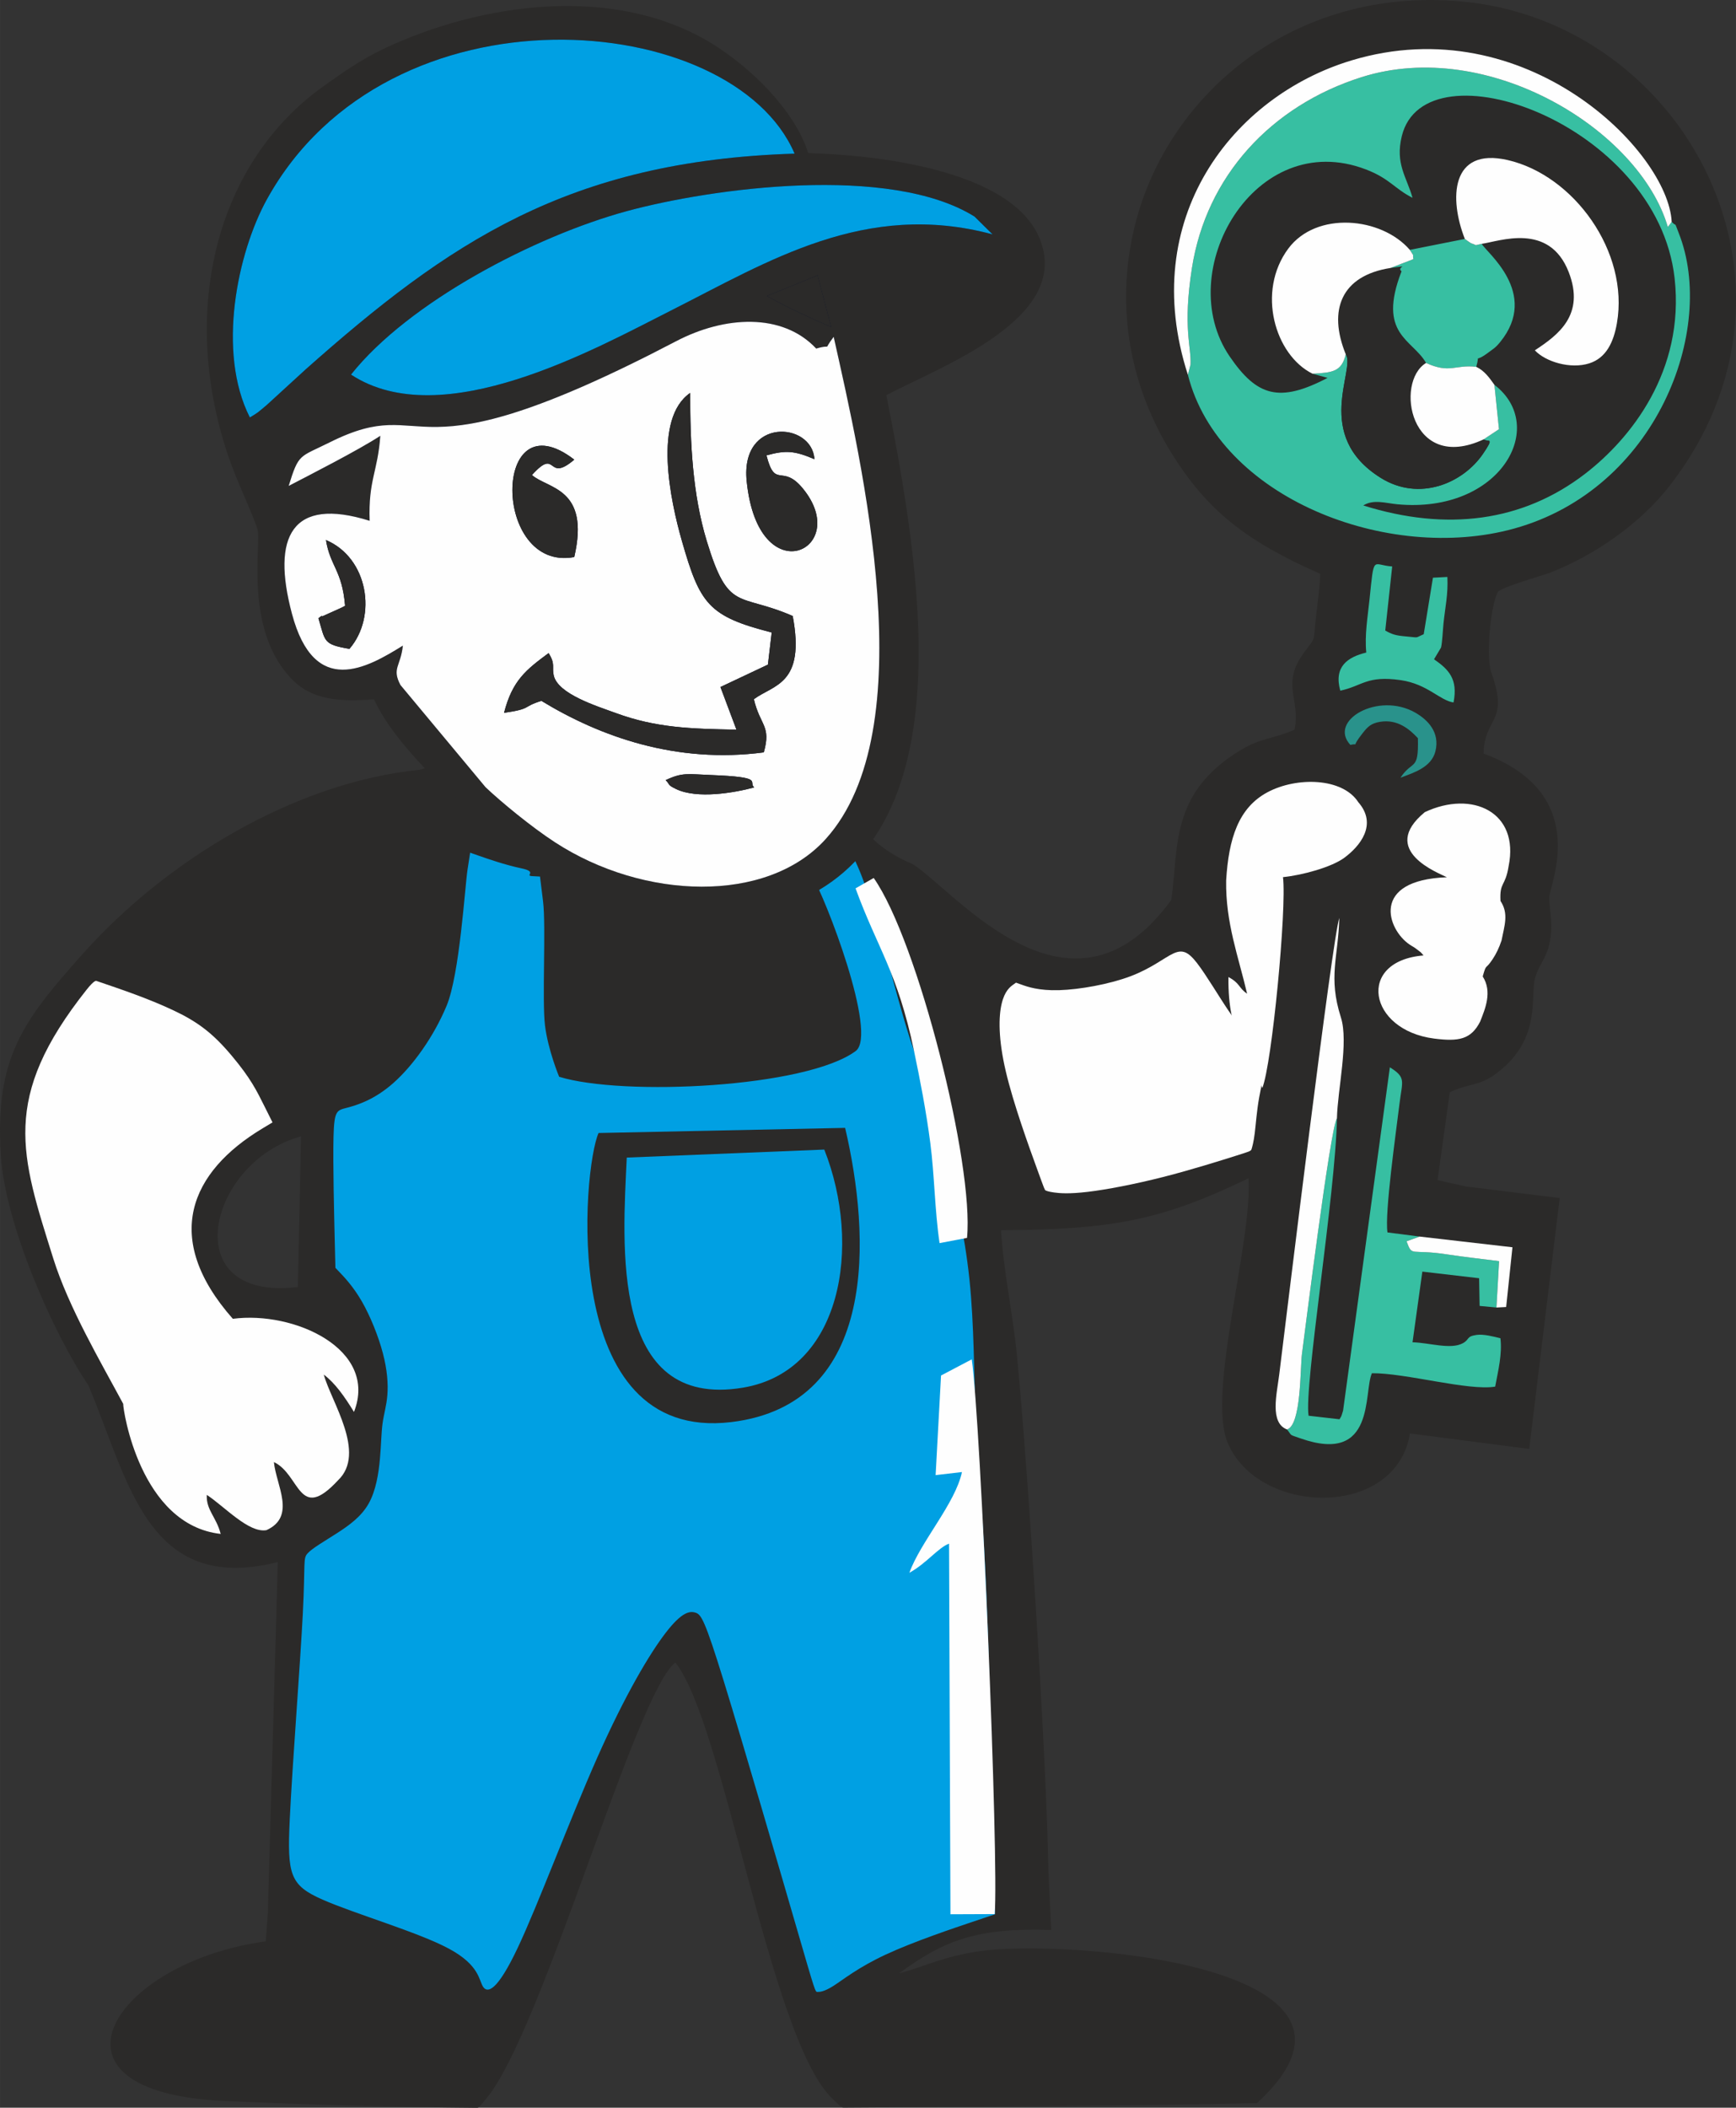 <?xml version="1.0" encoding="UTF-8"?>
<!DOCTYPE svg PUBLIC "-//W3C//DTD SVG 1.1//EN" "http://www.w3.org/Graphics/SVG/1.1/DTD/svg11.dtd">
<!-- Creator: CorelDRAW -->
<svg xmlns="http://www.w3.org/2000/svg" xml:space="preserve" width="37.657mm" height="45.695mm" version="1.1" style="shape-rendering:geometricPrecision; text-rendering:geometricPrecision; image-rendering:optimizeQuality; fill-rule:evenodd; clip-rule:evenodd"
viewBox="0 0 2254.78 2736.09"
 xmlns:xlink="http://www.w3.org/1999/xlink"
 xmlns:xodm="http://www.corel.com/coreldraw/odm/2003">
 <rect x="0" y="0" width="2254.78" height="2736.09" fill="#333333" stroke="none"/>
 <defs>
  <style type="text/css">
   <![CDATA[
    .fil2 {fill:#FEFEFE}
    .fil3 {fill:#FEFEFE}
    .fil0 {fill:#2B2A29}
    .fil6 {fill:#00A0E3}
    .fil7 {fill:#070E2A}
    .fil4 {fill:#29928B}
    .fil1 {fill:#37BFA2}
    .fil5 {fill:#68C5F5}
   ]]>
  </style>
 </defs>
 <g id="Слой_x0020_1">
  <g id="_1889759504896">
   <path class="fil0" d="M2171.25 287.95c7.45,7.86 2.37,-2.64 9.29,14.88 49.13,124.63 -28.75,332.08 -214.1,383.35 -163.34,45.16 -383.27,-39.55 -423.59,-199.67 -65.53,-202.36 57.82,-361.52 212.68,-408.12 226.47,-68.16 411.13,118.36 415.71,209.56z"/>
   <path class="fil0" d="M1774.58 847.08c-2.23,-23.02 1.76,-45.43 4.12,-68.13 6.29,-60.6 3.35,-45.2 29.57,-43.64l-9.04 83.22c8.76,4.94 13.42,6.49 26.8,7.61 18.21,1.54 10.64,2.55 23.17,-2.84l11.96 -73.37 18.75 -0.98c1.13,22.45 -2.83,39.02 -5.04,60.34 -0.82,7.96 -1.55,24.62 -3.19,31.33l-9.1 15.22c18.79,13.04 31.4,25.45 25.33,56.05 -17.98,-2.62 -33.72,-23.94 -68.78,-29 -43.99,-6.35 -49.68,7.63 -78.32,13.68 -8.62,-31.08 9.32,-43.57 33.77,-49.49z"/>
   <path class="fil0" d="M1753.9 966.97c-29.26,-31.6 36.18,-69.37 84.23,-41.9 16.32,9.32 32.31,25.52 26.26,50.16 -5.14,20.9 -28.37,27.94 -45.39,34.29 15.82,-23.88 23.74,-7.62 22.62,-51.27 -10.81,-11.62 -26.52,-25.09 -49.37,-21.21 -11.51,1.95 -15.81,6.41 -22.02,14.2 -17.22,21.62 -3.42,12.52 -16.33,15.72z"/>
   <path class="fil0" d="M1592.57 1142.92c3.28,-54.49 16.04,-94.46 53.87,-114.59 37.64,-20.02 97.19,-19.03 117.82,13.07 25.38,29.05 1.87,57.34 -18.38,72.2 -16.33,11.99 -53.8,22.45 -79.49,25.03 4.98,40.79 -14.28,242.58 -26.88,273.82 -18.41,-52.18 -44.89,-65.59 -43.96,-144.13 15.38,8.18 12.78,13.8 24.23,21.62 -11.01,-47.44 -28.15,-92.2 -27.21,-147.02z"/>
   <path class="fil0" d="M1850.64 1054.25c61.61,-28.91 123.11,-0.04 108.83,70.12 -4.28,27.09 -11.95,20.06 -10.56,45.18 11.02,16.6 5.05,32.11 1.34,51.39 -3.23,9.53 -6.92,17.32 -11.75,24.51 -9.87,14.74 -7.51,4.14 -12.69,22.09 12.69,19.87 3.31,41.85 -3.35,58.71 -11.86,23.12 -27.79,26.06 -59.85,21.94 -85.71,-11.04 -101.21,-100.74 -13.67,-107.89 -4.8,-5.57 -2.35,-3.05 -8.93,-8.16 -4.68,-3.6 -4.19,-2.65 -9.1,-5.94 -29.11,-19.56 -51.44,-83.82 48.38,-87.39 -10.2,-5.39 -89.31,-34.63 -28.64,-84.55z"/>
   <path class="fil0" d="M1226.41 1490.42c-9.93,-39.26 -22.18,-77.46 -34.6,-114.33 -32.56,-96.71 -62.26,-126.11 -98.89,-199.52l22.08 -12.78c66.25,77.25 171.57,353.33 172.63,443.48l-34.91 6.44c-10.88,-39.8 -16.19,-83.23 -26.32,-123.28z"/>
   <path class="fil0" d="M1736.48 1451.62c-1.81,98.54 -42.97,347.63 -36.85,386.15l40.2 4.61c2.36,-4.77 1.37,-0.35 4.62,-11.23l60.76 -445.66c21.43,13.42 16.15,17.32 12.52,47.21 -4.56,37.38 -19.45,142.01 -15.65,167.13l41.75 5.37 120.62 13.9 -8.19 77.54 -12.59 0.67 -21.9 -2.08 -0.64 -35.93 -73.73 -8.6 -12.78 91.73c22.12,0.57 49.59,9.89 65.48,1.17 8.96,-4.91 4.07,-8.77 17.75,-10.72 9.19,-1.32 22.8,2.3 30.96,4.36 2.43,20.57 -2.8,41.23 -6.82,62.76 -34.39,5.87 -116.52,-17.83 -160.09,-17.38 -11.2,24.32 5.38,118.92 -92.58,84.64 -16.2,-5.69 -10.36,-2.77 -17.71,-11.68 -22.72,-8.75 -13.24,-45.84 -10.08,-71.19 9.58,-77.42 69.25,-569.15 78.05,-592.79 -1.38,51.1 -14.73,76.51 2.02,129.02 10.27,32.23 -4.23,93.12 -5.11,131z"/>
   <path class="fil0" d="M435.62 1645.8c63.21,5.56 128.9,19.98 194.34,27.02 65.83,7.08 133.47,8.42 196.87,16.18l-0.84 61.8c-34.7,1.66 -303.19,-13.69 -327.49,-35.77 -9.71,-8.82 -10.62,-18.27 -28.08,-32.74 -20.34,-16.87 -30.16,-12.14 -34.81,-36.49z"/>
   <path class="fil0" d="M974.11 1953.09l21.13 -72.5 42.66 -1.78c-3.28,57.12 -10.24,64.55 -63.79,74.28z"/>
   <path class="fil0" d="M1262.05 1914.87l4.51 -129.31 39.49 -20.95c13.27,79.91 48.03,651.85 43.82,720.1l-57.48 0.24 -11.18 -481.16c-13.9,5.22 -28.88,25.7 -50.79,37.86 13.69,-40.2 58.04,-90.21 65.73,-130.77l-34.11 3.99z"/>
   <path class="fil0" d="M877.14 2158.13c62.52,77.52 122.45,483.8 202.17,564.34 14.53,14.68 10.01,9.37 15.38,13.36 105.75,-0.72 397.6,-2.32 537.92,-5.75l1.12 -1.04c194.29,-180.07 -255.47,-212.29 -362.4,-196.05 -46.81,7.1 -67.67,18.85 -103.62,28.75 59.06,-43.76 102.95,-59.59 197.65,-56.38l-3.75 -80.37c-2.59,-146.24 -25.75,-510.15 -40.66,-664.55 -5.14,-53.3 -17.69,-111.21 -20.8,-163.45 144.93,-0.97 207.66,-12.55 321.42,-67.42 5.48,81.84 -54.33,278.67 -27.01,343.35 40.12,95.02 218.62,99.05 236.78,-12.12l154.87 20.09 39.6 -325.77c-40.59,-4.63 -81.13,-10.19 -121.72,-14.87l-36.92 -8.35 15.84 -113.97c24.57,-12.1 37.73,-6.99 62.07,-25.65 58.43,-44.81 41.76,-100.62 48.97,-123.65 6.88,-22 19.44,-28.08 20.81,-63.18 0.56,-14.55 -3.1,-29.9 -2.43,-41.51 1.01,-17.59 54.87,-133.82 -85.55,-185.75 1.31,-48.61 33.66,-39.29 10.14,-105.02 -7.15,-19.96 -1.38,-85.94 8.41,-104.78 5.54,-6.55 58.6,-21.36 68.72,-25.34 57.58,-22.5 116.33,-63.56 154,-111.88 204.55,-262.28 19.48,-602.83 -269.57,-629.25 -217.26,-19.88 -381.83,119.8 -424.41,290.26 -27.7,110.91 -2.95,213.92 45.99,293.7 47.43,77.38 99.32,117.05 194.62,159.03 -0.72,19.51 -3.51,37.39 -5.67,56.94 -3.65,33.24 0.81,23.26 -15.38,45.24 -30.76,41.75 -3.93,60.8 -12.4,100.14 -27.53,12.07 -43.61,10.4 -70.44,26.76 -91.46,55.75 -79.79,124.72 -89.52,194.12 -130.49,179.81 -279.89,-10.66 -335.97,-46.44 -75.61,-31.64 -59.5,-70.5 -159.72,-101.66l-8.22 -1.63c-41.03,12.04 -84.08,19.52 -128.61,21.77 -83.65,4.23 -177.74,-14.46 -261.47,-46.41 -32.85,-0.38 -66.22,0.41 -82.82,5.57 -161.44,16.3 -328.42,117.16 -436.65,238.44 -78.58,88.06 -114.47,134.89 -106.92,261.43 5.39,89.79 68.01,231.54 113.87,299.2 52.52,124.62 76.37,271.88 245.96,229.36l-12.98 456.18 -2.65 36.17c-197.98,26.76 -307.74,195.67 -53.82,207.19 109.83,4.99 219.29,7.92 329.26,8.82 3.81,-3.66 -0.82,2.19 10.93,-11.82 72.46,-86.39 193.94,-526.51 245.58,-566.14zm1049.9 -1587.81l19.88 -13.15 -5.93 -57.61c-6.43,-9.03 -12.88,-18.32 -23.6,-23.36 -27.21,-3.23 -34.5,9.15 -65.12,-5.06 -41.18,24.69 -20.69,143.67 74.77,99.18zm-24.45 -260.19c0.57,0.49 7.32,5.43 8.44,5.78 8.9,2.74 1.78,3.02 13.54,0.6 22.78,-3.13 87.58,-28.49 112.92,36.69 21.55,55.45 -13.53,81.61 -44,101.56 14.09,15.01 46.42,24.67 70.74,16.91 21.97,-7.01 31.57,-27.5 35.87,-52.1 16.18,-92.86 -56.15,-192.07 -141.76,-211.77 -74.69,-17.18 -76.12,50.69 -55.75,102.34zm-197.86 174.98c26.4,-1.39 37.79,-2.73 43.2,-25.15 -23.4,-57.48 -5.94,-102.09 58.01,-112.08l29.83 -11.49c-1.72,-8.45 2.44,-0.92 -4.65,-12.04 -37.09,-42.84 -121.51,-50.62 -157.9,-1.58 -41.45,55.88 -17.32,138.17 31.51,162.34zm-1313.76 990.04c-120.54,32.52 -164.76,215.11 -4.1,195.52l4.1 -195.52z"/>
   <path class="fil0" d="M1704.74 485.11c-48.83,-24.17 -72.95,-106.47 -31.51,-162.34 36.39,-49.04 120.81,-41.26 157.9,1.58l71.47 -14.21c-20.37,-51.65 -18.95,-119.53 55.75,-102.34 85.61,19.71 157.94,118.91 141.76,211.77 -4.29,24.6 -13.89,45.09 -35.87,52.1 -24.33,7.76 -56.65,-1.9 -70.74,-16.91 30.47,-19.94 65.55,-46.11 44,-101.56 -25.33,-65.18 -90.13,-39.81 -112.92,-36.69 4.48,9.95 76.04,63.65 23.77,127.64 -6.09,7.45 -8.6,8.47 -14.64,13.02 -21.1,15.93 -10.59,-0.75 -16.32,19.03 10.72,5.04 17.17,14.33 23.6,23.36 70.7,54.12 7.44,167.54 -125.99,155.07 -15.24,-1.43 -30.93,-6.85 -44.34,1.51 108.29,33.93 206.94,21.3 288.1,-41.08 59.19,-45.49 129.68,-133.41 116.29,-253.82 -22.39,-201.37 -324.3,-307.64 -354.35,-184.51 -8.79,36.02 6.32,52.93 13.94,80.07 -23.37,-11.83 -29.71,-25.05 -60.52,-36.84 -144.55,-55.33 -252.15,132.72 -177.08,242.61 35.45,51.9 64.46,60.8 127.24,27.97l-19.54 -5.44z"/>
   <path class="fil1" d="M1941 499.55l5.93 57.61 -19.88 13.15c5.45,4.22 14.8,-4.19 -0.81,18.72 -26.15,38.4 -82.81,62.48 -132.77,31.36 -88.73,-55.27 -32.3,-140.61 -45.52,-160.44 -5.41,22.42 -16.8,23.76 -43.2,25.15l19.54 5.44c-62.77,32.84 -91.79,23.93 -127.24,-27.97 -75.07,-109.89 32.53,-297.94 177.08,-242.61 30.81,11.79 37.15,25 60.52,36.83 -7.62,-27.14 -22.73,-44.04 -13.94,-80.07 30.05,-123.13 331.96,-16.86 354.35,184.52 13.39,120.41 -57.1,208.32 -116.29,253.82 -81.16,62.37 -179.81,75.01 -288.1,41.08 13.41,-8.36 29.09,-2.94 44.34,-1.51 133.44,12.47 196.69,-100.95 126,-155.08zm-398.13 -13.04c40.31,160.11 260.25,244.84 423.58,199.67 185.34,-51.26 263.24,-258.71 214.08,-383.34 -6.9,-17.51 -1.82,-7.02 -9.27,-14.88l-5 6.74c-36.79,-125.97 -233.42,-246.54 -397.79,-194.53 -117.72,37.24 -201.62,128.68 -220.3,247.6 -12.23,77.82 -0.62,102.32 -1.88,125.55l-3.42 13.2z"/>
   <path class="fil1" d="M1736.48 1451.62c-8.77,13.1 -41.85,279.71 -45.43,305.85 -2.35,17.11 -0.68,92.7 -19.45,98.11 7.35,8.92 1.51,5.99 17.72,11.67 97.95,34.29 81.38,-60.3 92.58,-84.64 43.57,-0.43 125.7,23.25 160.1,17.39 4.02,-21.53 9.24,-42.2 6.81,-62.76 -8.16,-2.07 -21.77,-5.68 -30.97,-4.37 -13.67,1.96 -8.78,5.82 -17.73,10.72 -15.9,8.72 -43.36,-0.59 -65.47,-1.16l12.76 -91.73 73.73 8.6 0.65 35.93 21.9 2.07 3.42 -60.24c-24.48,-3.11 -45.4,-5.34 -66.8,-8.64 -49.44,-7.63 -45.54,3.79 -53.37,-17.1l16.9 -6.13 -41.73 -5.36c-3.81,-25.12 11.08,-129.76 15.63,-167.14 3.64,-29.88 8.91,-33.78 -12.51,-47.21l-60.76 445.66c-3.24,10.89 -2.26,6.47 -4.62,11.24l-40.2 -4.61c-6.13,-38.52 35.04,-287.61 36.84,-386.15z"/>
   <path class="fil0" d="M1747.94 459.96c13.21,19.83 -43.21,105.17 45.52,160.44 49.96,31.12 106.62,7.04 132.77,-31.36 15.61,-22.91 6.27,-14.5 0.81,-18.72 -95.47,44.49 -115.95,-74.49 -74.78,-99.19 -17.84,-31.06 -63.76,-36.87 -31.87,-118.98 -7.74,-5.96 14.54,-8.26 -14.44,-4.29 -63.95,9.99 -81.41,54.6 -58.01,112.08z"/>
   <path class="fil2" d="M1542.86 486.51l3.42 -13.2c1.26,-23.23 -10.35,-47.73 1.88,-125.55 18.68,-118.92 102.58,-210.35 220.3,-247.6 164.37,-52 361,68.56 397.79,194.53l5 -6.74c-4.58,-91.2 -189.25,-277.73 -415.71,-209.57 -154.87,46.61 -278.22,205.77 -212.68,408.13z"/>
   <path class="fil1" d="M1831.13 324.35c7.1,11.11 2.93,3.59 4.65,12.03l-29.83 11.5c28.98,-3.97 6.7,-1.67 14.44,4.29 -31.89,82.1 14.04,87.92 31.87,118.98 30.63,14.21 37.91,1.84 65.13,5.07 5.73,-19.78 -4.79,-3.1 16.32,-19.03 6.04,-4.56 8.55,-5.57 14.65,-13.02 52.26,-63.99 -19.29,-117.69 -23.78,-127.65 -11.76,2.43 -4.64,2.15 -13.55,-0.59 -1.11,-0.34 -7.86,-5.29 -8.43,-5.77l-71.47 14.21z"/>
   <path class="fil3" d="M1925.8 1267.53c5.18,-17.95 2.82,-7.35 12.69,-22.09 4.84,-7.19 8.52,-14.98 11.75,-24.51 3.71,-19.27 9.68,-34.79 -1.34,-51.39 -1.38,-25.12 6.29,-18.08 10.56,-45.18 14.29,-70.16 -47.21,-99.03 -108.83,-70.12 -60.67,49.92 18.44,79.16 28.64,84.55 -99.82,3.57 -77.49,67.83 -48.38,87.39 4.91,3.29 4.42,2.34 9.1,5.94 6.58,5.1 4.13,2.59 8.93,8.16 -87.54,7.16 -72.04,96.85 13.67,107.89 32.06,4.12 48,1.18 59.85,-21.94 6.66,-16.86 16.04,-38.84 3.35,-58.71zm-161.54 -226.13c-20.63,-32.09 -80.18,-33.08 -117.82,-13.07 -37.83,20.13 -50.6,60.1 -53.87,114.59 -0.95,54.82 16.2,99.58 27.21,147.02 -11.45,-7.82 -8.86,-13.44 -24.23,-21.62 -0.93,78.54 25.54,91.95 43.96,144.13 12.6,-31.23 31.87,-233.02 26.88,-273.82 25.69,-2.59 63.16,-13.04 79.49,-25.03 20.25,-14.86 43.76,-43.15 18.38,-72.2z"/>
   <path class="fil3" d="M1671.59 1855.59c18.77,-5.41 17.1,-81 19.45,-98.11 3.59,-26.14 36.67,-292.76 45.43,-305.85 0.89,-37.89 15.4,-98.77 5.11,-131 -16.75,-52.52 -3.41,-77.92 -2.01,-129.01 -8.8,23.64 -68.47,515.37 -78.07,592.78 -3.14,25.35 -12.63,62.45 10.08,71.2z"/>
   <path class="fil1" d="M1774.58 847.08c-24.45,5.92 -42.39,18.41 -33.77,49.49 28.65,-6.03 34.35,-20.02 78.32,-13.69 35.07,5.06 50.8,26.38 68.77,29.01 6.08,-30.6 -6.53,-43.02 -25.32,-56.06l9.09 -15.22c1.64,-6.7 2.37,-23.35 3.2,-31.33 2.21,-21.3 6.16,-37.88 5.04,-60.33l-18.75 0.98 -11.97 73.37c-12.53,5.39 -4.95,4.38 -23.15,2.84 -13.38,-1.13 -18.05,-2.66 -26.81,-7.62l9.02 -83.2c-26.2,-1.57 -23.26,-16.97 -29.55,43.63 -2.36,22.7 -6.36,45.12 -4.13,68.13z"/>
   <path class="fil2" d="M1927.05 570.32l19.88 -13.15 -5.93 -57.61c-6.43,-9.03 -12.88,-18.32 -23.6,-23.36 -27.21,-3.23 -34.5,9.15 -65.12,-5.06 -41.18,24.69 -20.69,143.67 74.77,99.18zm-24.45 -260.19c0.57,0.49 7.32,5.43 8.44,5.78 8.9,2.74 1.78,3.02 13.54,0.6 22.78,-3.13 87.58,-28.49 112.92,36.69 21.55,55.45 -13.53,81.61 -44,101.56 14.09,15.01 46.42,24.67 70.74,16.91 21.97,-7.01 31.57,-27.5 35.87,-52.1 16.18,-92.86 -56.15,-192.07 -141.76,-211.77 -74.69,-17.18 -76.12,50.69 -55.75,102.34zm-197.86 174.98c26.4,-1.39 37.79,-2.73 43.2,-25.15 -23.4,-57.48 -5.94,-102.09 58.01,-112.08l29.83 -11.49c-1.72,-8.45 2.44,-0.92 -4.65,-12.04 -37.09,-42.84 -121.51,-50.62 -157.9,-1.58 -41.45,55.88 -17.32,138.17 31.51,162.34z"/>
   <path class="fil4" d="M1753.91 966.97c12.9,-3.2 -0.9,5.9 16.32,-15.72 6.22,-7.8 10.51,-12.25 22.03,-14.21 22.85,-3.88 38.55,9.59 49.37,21.22 1.11,43.64 -6.8,27.38 -22.63,51.27 17.03,-6.36 40.25,-13.41 45.39,-34.31 6.06,-24.65 -9.92,-40.84 -26.24,-50.16 -48.06,-27.47 -113.5,10.3 -84.23,41.91z"/>
   <path class="fil2" d="M1943.67 1697.31l12.59 -0.67 8.17 -77.53 -120.62 -13.9 -16.9 6.13c7.83,20.89 3.93,9.47 53.37,17.1 21.4,3.3 42.32,5.53 66.8,8.64l-3.42 60.24z"/>
   <path class="fil5" d="M974.11 1953.09c53.56,-9.72 60.52,-17.16 63.8,-74.28l-42.66 1.78 -21.14 72.5z"/>
   <path class="fil6" d="M376.33 2361.8c3.39,-71.47 13.57,-200.5 16.98,-267.28 3.4,-66.77 -0.01,-71.31 6.22,-78.1 6.23,-6.79 22.08,-15.84 37.92,-26.03 15.84,-10.19 31.69,-21.5 41.31,-38.48 9.62,-16.98 13.02,-39.61 14.72,-58.29 1.69,-18.68 1.69,-33.39 3.4,-45.84 1.69,-12.45 5.09,-22.64 6.23,-36.79 1.13,-14.14 -0.01,-32.26 -5.83,-54.37 -5.82,-22.1 -16.33,-48.21 -27.38,-67.35 -11.05,-19.13 -22.66,-31.3 -28.46,-37.39 -5.8,-6.08 -5.8,-6.08 -5.8,-6.08 0,0 0,0 -0.83,-34.06 -0.83,-34.06 -2.49,-102.18 -1.62,-136.24 0.86,-34.06 4.26,-34.06 17.28,-37.45 13.01,-3.4 35.64,-10.19 60.55,-32.27 24.9,-22.06 52.07,-59.42 69.05,-100.16 16.98,-40.75 23.77,-154.6 27.17,-176.67 3.4,-22.07 3.4,-22.07 3.4,-22.07 0,0 0,0 11.32,3.96 11.32,3.96 33.96,11.88 55.46,16.41 21.5,4.52 3.59,9.5 13.77,10.06 10.19,0.56 10.19,0.56 10.19,0.56 0,0 0.01,0 3.97,32.26 3.96,32.26 -1.44,128.72 2.51,160.98 3.96,32.26 18.39,66.67 18.39,66.67 82.78,25.53 320.81,14.24 385.17,-33.43 29.26,-21.68 -39.94,-201.03 -56.8,-227.2 -17.09,-26.53 23.07,-31.6 36.21,-34.14 13.15,-2.53 11.63,-1.86 17.85,10.31 30.48,59.63 57.83,200.71 83.15,262.77 14.04,34.39 16.39,51.7 22.16,70.75 5.77,19.05 9.1,31.33 17.36,64.94 8.26,33.62 21.45,88.6 27.76,148.56 6.32,59.97 5.76,124.92 8.3,183 2.53,58.07 8.17,109.27 12.42,196.83 4.26,87.57 7.15,211.5 9.02,291.69 1.86,80.2 2.71,116.65 3.13,134.87 0.42,18.22 0.42,18.22 0.42,18.22 0,0 0,0 -26.47,8.87 -26.47,8.88 -79.43,26.64 -115.52,43.44 -36.1,16.8 -55.34,32.64 -67.79,40.57 -12.45,7.92 -18.12,7.92 -20.94,7.92 -2.83,0 -2.83,0 -26.03,-79.79 -23.21,-79.8 -69.61,-239.39 -95.07,-322.02 -25.47,-82.63 -30,-88.29 -37.35,-90.56 -7.36,-2.26 -17.54,-1.13 -38.48,26.03 -20.95,27.17 -52.64,80.37 -88.85,161.85 -36.23,81.5 -76.97,191.29 -103.59,247.51 -26.63,56.22 -39.14,58.87 -44.79,50.38 -5.66,-8.49 -4.47,-28.11 -44.62,-49.64 -40.15,-21.53 -121.62,-44.96 -164.07,-63.64 -42.44,-18.68 -45.87,-32.59 -42.48,-104.08z"/>
   <path class="fil0" d="M814.06 1502.67c-5.16,112.39 -22.41,327.54 150.84,298.68 128.75,-21.45 155,-184.45 105.71,-309.07l-256.54 10.39zm283.61 -38.55c32.65,138.86 44.71,358.65 -147.87,381.91 -225.98,27.29 -192.61,-330.77 -172.37,-375.27l320.24 -6.64z"/>
   <path class="fil2" d="M1249.41 1910.88c-8.48,40.57 -53.82,90.57 -68.28,130.77 22.14,-12.17 37.52,-32.64 51.51,-37.85l1.83 481.14 57.48 -0.23c5.54,-68.25 -18.09,-640.19 -29.82,-720.11l-39.88 20.96 -7.03 129.32 34.2 -3.99z"/>
   <path class="fil3" d="M1111.22 1153.19c28.14,77.34 54.43,108.31 75.77,210.19 8.14,38.85 15.96,79.1 21.33,120.45 5.5,42.19 5.77,87.95 12.02,129.88l35.66 -6.78c9.4,-94.98 -63.9,-385.82 -121.21,-467.21l-23.57 13.47z"/>
   <path class="fil2" d="M160.04 1822.39c-28.73,-53.55 -70.86,-124.98 -90.89,-188.84 -42.17,-134.49 -68.52,-207.84 43.35,-348.85 10.58,-13.34 12.7,-11.35 12.7,-11.35 33.66,11.46 66.99,22.72 99.26,37.85 31.54,14.78 51.48,29.45 76.38,59.09 24.9,29.64 32.48,45.48 42.79,66.09 10.31,20.62 10.31,20.62 10.31,20.62 0,0 -0.01,0 -12.88,7.73 -93.98,56.41 -131.39,142.26 -38.66,247.23 79.5,-10.52 189.29,39.44 157.35,120.89 -12.74,-20.74 -24.56,-37.33 -39.19,-48.49 9.19,34.6 56,101.78 18.42,137.29 -51.45,55.55 -48.83,-7.59 -83.23,-23.72 2.85,30.01 29.41,70.72 -9.72,88.39 -22.96,4.01 -54.18,-30.5 -77.46,-45.82 -0.92,19.86 12.26,28.38 18.07,50.7 -104.7,-11.65 -126.93,-161.26 -126.62,-168.8l0 -0.01z"/>
   <path class="fil2" d="M1554.77 1250.23c11.85,15.25 28.22,43.13 40.94,61.86 12.72,18.74 21.79,28.33 30.09,36.12 8.29,7.8 15.81,13.8 16.93,26.46 1.13,12.67 -4.12,32.01 -7.31,50.13 -3.19,18.12 -4.32,35.01 -5.73,46.35 -1.41,11.35 -3.11,17.16 -3.96,20.06 -0.85,2.9 -0.85,2.9 -20.06,8.97 -19.23,6.07 -57.67,18.21 -94.98,27.71 -37.31,9.5 -73.49,16.37 -97.8,19.27 -24.31,2.9 -36.74,1.84 -44.09,0.79 -7.35,-1.05 -9.62,-2.11 -10.74,-2.64 -1.13,-0.53 -1.13,-0.53 -11.31,-28.51 -10.17,-27.97 -30.52,-83.92 -40.41,-126.14 -9.9,-42.23 -9.33,-70.73 -5.38,-87.62 3.95,-16.89 11.31,-22.17 14.98,-24.81 3.67,-2.63 3.67,-2.63 3.67,-2.63 0,0 0,0 7.36,2.63 7.35,2.64 22.04,7.92 48.61,7.13 26.57,-0.78 65.01,-7.65 92.43,-17.95 27.42,-10.29 43.81,-24 55.68,-29.55 11.87,-5.54 19.23,-2.9 31.08,12.35z"/>
   <path class="fil0" d="M1049.89 198.77c81.07,2.1 263.66,19.64 300.65,111.44 41.72,103.49 -128.87,165.55 -199.31,202.75 45.2,227.82 99.24,554.7 -106.66,652.63 -15.28,6.4 -30.38,11.6 -45.66,15.53 -43.69,11.27 -89.45,12.5 -145.94,3.13 -18.27,-3.02 -36.66,-6.9 -54.39,-11.81 -15.83,-4.37 -31.24,-9.6 -45.68,-15.81 -15.09,-6.51 -28.98,-14.04 -42.99,-23.16 -14.08,-9.19 -28.59,-20.22 -44.79,-33.62 -32.66,-27 -71.54,-63.2 -110.43,-99.39l-0.12 -0.11 -0.03 0.02c-28.34,-29.96 -54.43,-61.08 -68.81,-92.62 -44.25,3.67 -79.68,0.54 -104.8,-24.24 -65.42,-64.52 -40.84,-178.24 -46.57,-196.46 -7.52,-23.88 -26.7,-61.33 -38.82,-97.82 -62.84,-188.96 -13.21,-378.3 123.3,-476.33 23.54,-16.9 49.69,-35.47 79.56,-49.58 127.45,-60.22 301.02,-83.96 426.53,-6.6 47.27,29.12 106.12,83.93 124.97,142.06z"/>
   <path class="fil7" d="M1032.03 199.44c-80.44,-187.67 -527.36,-226.36 -685.37,59.35 -38.08,68.83 -65.45,197.84 -22.15,283.09 10.98,-6.54 9.92,-6.06 22.03,-16.24l50.58 -46.27c184.94,-164.09 340.96,-270.77 634.9,-279.93z"/>
   <path class="fil7" d="M1265.75 281.15c-110.04,-68.61 -341.66,-36.9 -451.44,-7.11 -119.63,32.47 -283.96,118.39 -358.39,212.23 118.34,77.76 317.92,-33.89 415.25,-83.02 126.79,-64.01 252.74,-143.46 417.93,-99.03l-23.36 -23.07z"/>
   <path class="fil7" d="M1061.89 357.47l-65.72 26.76c25.68,14.85 61.33,30.74 83.38,40.23l-17.66 -66.98z"/>
   <path class="fil7" d="M1060.14 452.48c-44.03,-47 -119.29,-42.37 -181.9,-9.62 -362.02,189.34 -314.53,63.68 -450.21,131.42 -39.16,19.55 -39.91,13.69 -53.1,56.47 25.06,-13.04 91.61,-46.95 119.01,-65.04 -3.26,46.75 -15.68,57.16 -13.85,110.33 -101.31,-31.75 -127.56,20.6 -100.93,120.59 29.26,109.81 97.72,70.16 144.1,41.43 -2.82,26.96 -14.69,29.33 -3.13,51.16l110.48 132.59c19.92,18.97 59.52,51.58 90.17,71.52 115.34,75.03 275.33,80.05 351.45,-3.96 128.58,-141.9 47.3,-488.12 10.58,-652.12 -15.6,20.21 0.25,8.41 -22.68,15.21z"/>
   <path class="fil2" d="M864.55 1012.73c6.22,5.95 1.37,5.7 13.68,11.59 27.42,13.11 75.08,4.92 101.26,-2.14 -8.17,-7.65 14.36,-13.36 -56.55,-16.11 -29.69,-1.15 -36.55,-3.67 -58.39,6.66zm-410.7 -170.42c36.5,-42.29 24.18,-118.24 -30.48,-141.27 5.38,33.93 21.05,39.08 24.83,85.35 -1.95,1.23 -4.7,2.47 -6.13,3.16l-23.3 10.47c-0.83,-1.54 -3.56,1.53 -5.19,2.54 9.14,30.33 5.87,33.88 40.27,39.75zm575.78 -42.65c-70.71,-30.9 -83.32,-3.76 -111.77,-97.59 -18.32,-60.49 -21.6,-127.05 -21.4,-192.02 -48.51,33.34 -25.87,139.6 -10.77,192.24 23.47,81.84 34.34,97.72 116.6,118.78l-4.9 41.69 -61.66 29.08 20.79 55.36c-59.64,-1.11 -104.39,-2.35 -156.67,-21.56 -24.32,-8.93 -75.3,-24.57 -80.68,-48.9 -2.45,-11.02 2.43,-14.64 -6.65,-28.91 -29.02,21.5 -47.04,35.27 -57.85,77.53 36.69,-5.31 23.27,-7.86 48.54,-15.54 76.18,46.38 174.94,81.88 288.82,66.87 9.9,-34.78 -4.74,-34.39 -12.89,-69.04 25.9,-19.1 67.13,-19.1 50.47,-107.99zm-283.76 -202.98c-107.33,-82.83 -106.99,146.3 -0.02,126.46 20.96,-90.29 -34.71,-88.38 -54.94,-106.5 33.62,-37.12 18.34,11.33 54.96,-19.96zm311.93 -0.63c-3.02,-48.57 -96.41,-55.01 -87.99,28.53 14.93,148.07 137.94,88.67 72.92,9.52 -27.04,-32.91 -35.84,1.63 -47.22,-42.97 25.31,-6.94 36.45,-5.98 62.28,4.92zm2.34 -143.56c22.93,-6.8 7.07,5 22.68,-15.21 36.72,164 118,510.22 -10.58,652.12 -76.12,84.01 -236.11,78.98 -351.45,3.96 -30.65,-19.94 -70.24,-52.55 -90.17,-71.52l-110.48 -132.59c-11.56,-21.83 0.31,-24.2 3.13,-51.17 -46.38,28.74 -114.86,68.39 -144.1,-41.42 -26.63,-99.99 -0.37,-152.34 100.93,-120.59 -1.83,-53.17 10.59,-63.58 13.85,-110.33 -27.39,18.09 -93.94,52 -119.01,65.04 13.18,-42.78 13.94,-36.92 53.1,-56.47 135.68,-67.74 88.19,57.92 450.21,-131.42 62.61,-32.76 137.87,-37.38 181.9,9.62z"/>
   <path class="fil6" d="M1032.03 199.44c-293.94,9.16 -449.96,115.84 -634.9,279.93l-50.58 46.27c-12.12,10.18 -11.05,9.69 -22.03,16.24 -43.3,-85.25 -15.93,-214.25 22.14,-283.09 158.02,-285.71 604.94,-247.02 685.39,-59.35z"/>
   <path class="fil6" d="M1289.11 304.22c-165.19,-44.43 -291.14,35.02 -417.93,99.03 -97.33,49.13 -296.91,160.78 -415.25,83.02 74.42,-93.84 238.76,-179.76 358.39,-212.23 109.77,-29.78 341.4,-61.5 451.44,7.11l23.36 23.07z"/>
   <path class="fil0" d="M1029.63 799.65c16.66,88.89 -24.57,88.89 -50.47,107.99 8.15,34.65 22.79,34.26 12.89,69.04 -113.89,15.01 -212.64,-20.49 -288.82,-66.87 -25.26,7.69 -11.84,10.24 -48.54,15.54 10.81,-42.26 28.82,-56.03 57.85,-77.53 9.08,14.27 4.2,17.89 6.65,28.91 5.38,24.33 56.36,39.97 80.68,48.9 52.28,19.2 97.03,20.44 156.67,21.56l-20.79 -55.36 61.66 -29.08 4.9 -41.69c-82.26,-21.06 -93.14,-36.94 -116.6,-118.78 -15.09,-52.64 -37.74,-158.9 10.77,-192.24 -0.2,64.97 3.08,131.53 21.4,192.02 28.44,93.83 41.05,66.7 111.77,97.59z"/>
   <path class="fil0" d="M1057.8 596.04c-25.83,-10.9 -36.97,-11.86 -62.28,-4.92 11.38,44.6 20.18,10.05 47.22,42.97 65.01,79.15 -57.99,138.55 -72.92,-9.52 -8.42,-83.54 84.97,-77.1 87.99,-28.53z"/>
   <path class="fil0" d="M745.87 596.67c-36.62,31.29 -21.34,-17.16 -54.96,19.96 20.23,18.12 75.89,16.21 54.94,106.5 -106.97,19.84 -107.31,-209.29 0.02,-126.46z"/>
   <path class="fil0" d="M453.85 842.3c-34.4,-5.86 -31.14,-9.41 -40.27,-39.75 1.63,-1.01 4.37,-4.09 5.19,-2.54l23.3 -10.47c1.43,-0.68 4.18,-1.93 6.13,-3.16 -3.78,-46.28 -19.45,-51.42 -24.83,-85.35 54.67,23.03 66.98,98.98 30.48,141.27z"/>
   <path class="fil0" d="M1079.55 424.45c-22.05,-9.48 -57.7,-25.38 -83.38,-40.23l65.72 -26.76 17.66 66.98z"/>
   <path class="fil0" d="M979.48 1022.17c-26.18,7.06 -73.83,15.24 -101.26,2.14 -12.3,-5.89 -7.46,-5.63 -13.68,-11.59 21.84,-10.33 28.7,-7.81 58.39,-6.66 70.91,2.75 48.37,8.46 56.55,16.11z"/>
  </g>
 </g>
</svg>
